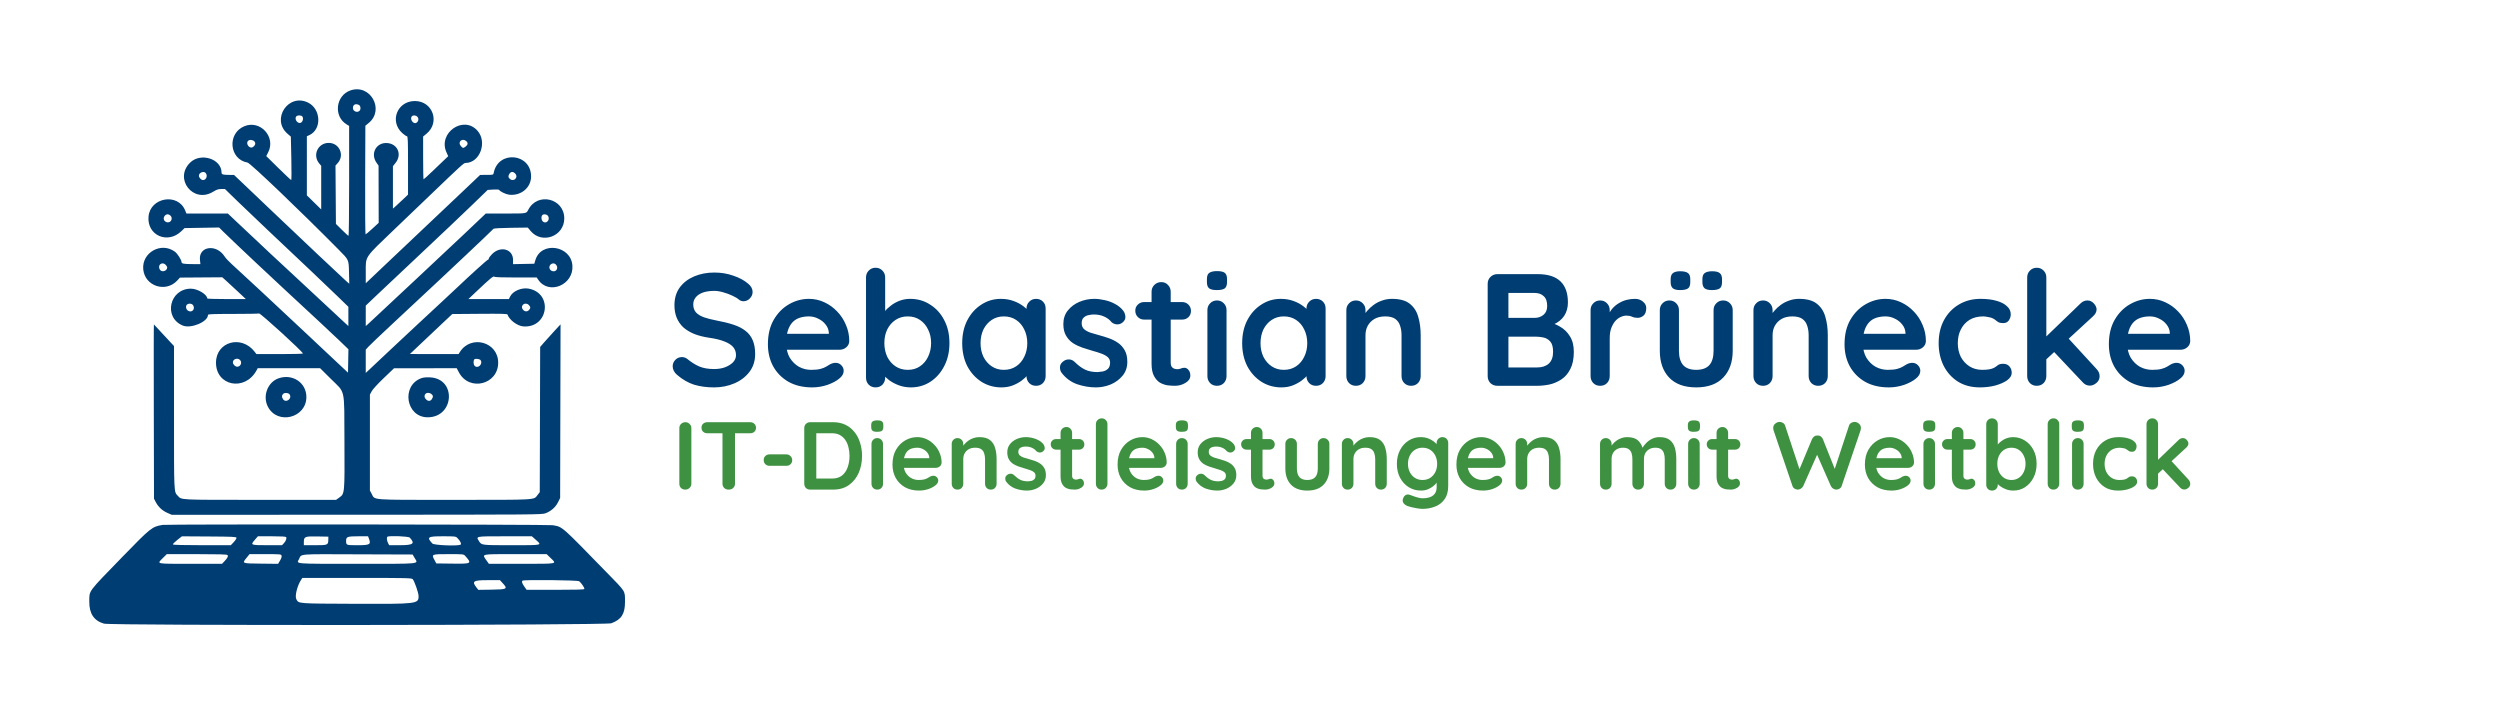 <?xml version="1.0" encoding="UTF-8" standalone="no"?>
<svg
   id="svg"
   version="1.1"
   width="1400"
   height="400"
   viewBox="0 0 1400 400"
   sodipodi:docname="logo_path.svg"
   inkscape:version="1.3.2 (091e20e, 2023-11-25)"
   inkscape:export-filename="logo_w.png"
   inkscape:export-xdpi="600"
   inkscape:export-ydpi="600"
   xmlns:inkscape="http://www.inkscape.org/namespaces/inkscape"
   xmlns:sodipodi="http://sodipodi.sourceforge.net/DTD/sodipodi-0.dtd"
   xmlns="http://www.w3.org/2000/svg"
   xmlns:svg="http://www.w3.org/2000/svg">
  <defs
     id="defs1" />
  <sodipodi:namedview
     id="namedview1"
     pagecolor="#ffffff"
     bordercolor="#111111"
     borderopacity="1"
     inkscape:showpageshadow="0"
     inkscape:pageopacity="0"
     inkscape:pagecheckerboard="1"
     inkscape:deskcolor="#d1d1d1"
     inkscape:zoom="0.55874662"
     inkscape:cx="357.04914"
     inkscape:cy="328.41362"
     inkscape:window-width="1904"
     inkscape:window-height="1104"
     inkscape:window-x="0"
     inkscape:window-y="25"
     inkscape:window-maximized="0"
     inkscape:current-layer="g3"
     inkscape:export-bgcolor="#ffffffff" />
  <g
     id="svgg">
    <path
       id="path0"
       d="m 196.201,50.65 c -8.227,2.889 -9.524,14.483 -2.122,18.989 l 1.435,0.873 v 30.782 c 0,16.93 -0.147,30.783 -0.328,30.783 -0.18,0 -1.844,-1.503 -3.698,-3.341 l -3.372,-3.341 -0.12,-16.349 -0.119,-16.349 1.237,-1.366 c 4.001,-4.415 0.943,-11.301 -5.02,-11.307 -6.112,-0.005 -9.26,6.922 -5.267,11.596 l 1.047,1.224 v 12.217 12.216 l -4.016,-3.939 -4.016,-3.94 V 92.855 76.314 l 1.484,-0.694 c 6.966,-3.257 6.434,-14.655 -0.85,-18.19 -11.067,-5.372 -20.775,9.392 -11.478,17.454 l 1.874,1.626 0.272,12.167 c 0.149,6.693 0.124,12.168 -0.055,12.168 -0.18,0 -3.4,-3.023 -7.156,-6.717 l -6.829,-6.718 1.089,-2.131 c 4.386,-8.586 -4.441,-18.268 -13.324,-14.612 -9.788,4.028 -8.528,18.587 1.763,20.378 1.555,0.271 29.257,26.749 51.136,48.878 5.664,5.729 5.51,5.383 5.682,12.743 l 0.146,6.232 -1.837,-1.604 c -2.168,-1.893 -25.193,-23.62 -41.991,-39.623 -6.514,-6.206 -13.841,-13.181 -16.282,-15.501 l -4.439,-4.217 -2.818,-0.012 c -3.335,-0.013 -4.157,-0.261 -4.157,-1.254 0,-7.735 -11.68,-11.459 -17.613,-5.615 -9.221,9.083 1.773,23.059 12.845,16.331 2.048,-1.244 2.988,-1.561 4.621,-1.559 l 2.05,0.002 6.975,6.787 c 3.836,3.732 11.344,10.898 16.683,15.926 19.308,18.18 33.532,31.671 39.437,37.405 l 6.024,5.848 v 5.39 5.389 l -2.642,-2.431 c -1.453,-1.338 -6.067,-5.634 -10.252,-9.549 -4.185,-3.915 -10.844,-10.108 -14.796,-13.763 -3.952,-3.656 -10.896,-10.106 -15.43,-14.335 -7.779,-7.257 -11.464,-10.72 -20.53,-19.302 l -3.833,-3.628 -11.597,-9.9e-4 -11.598,-0.002 -0.774,-1.855 c -4.103,-9.825 -19.477,-7.185 -20.462,3.514 -0.966,10.503 10.634,15.691 18.388,8.225 l 1.802,-1.737 9.672,-0.164 9.671,-0.164 2.266,2.28 c 1.246,1.254 5.024,4.874 8.395,8.045 3.371,3.169 8.128,7.655 10.568,9.968 4.669,4.421 23.975,22.385 35.088,32.652 3.604,3.328 8.698,8.119 11.32,10.646 l 4.768,4.594 -0.118,6.552 -0.117,6.552 -7.658,-7.177 c -4.212,-3.948 -11.445,-10.737 -16.071,-15.089 -14.628,-13.757 -38.301,-35.793 -41.335,-38.477 -1.605,-1.421 -3.44,-3.392 -4.077,-4.382 -4.578,-7.111 -14.551,-5.701 -13.766,1.943 l 0.247,2.395 -4.327,-0.006 c -4.924,-0.007 -6.229,-0.243 -6.229,-1.131 0,-1.179 -2.252,-4.698 -3.704,-5.79 -7.593,-5.705 -18.612,0.398 -17.744,9.826 0.871,9.464 12.617,13.302 19.094,6.241 l 1.457,-1.588 11.853,-0.088 11.853,-0.087 2.229,1.995 c 1.227,1.097 4.197,3.841 6.599,6.098 l 4.369,4.104 h -10.816 c -5.949,0 -10.816,-0.154 -10.816,-0.341 0,-2.229 -5.373,-5.468 -9.089,-5.477 -12.052,-0.033 -15.637,16.107 -4.589,20.654 4.591,1.89 14.1,-2.117 14.1,-5.941 0,-0.465 2.46,-0.567 13.845,-0.571 7.615,-0.003 14.261,-0.115 14.769,-0.251 0.811,-0.213 23.927,20.862 24.581,22.41 0.078,0.183 -5.749,0.334 -12.949,0.334 h -13.091 l -1.052,-1.353 c -7.448,-9.574 -21.577,-5.559 -21.609,6.142 -0.035,13.07 16.139,16.233 22.647,4.43 l 0.721,-1.306 h 17.477 17.476 l 5.99,5.951 c 8.316,8.262 7.478,4.411 7.621,35.013 0.14,29.518 0.161,29.286 -2.946,31.503 l -1.74,1.242 h -42.655 c -46.433,0 -43.674,0.141 -46.074,-2.358 -2.077,-2.162 -2.035,-1.26 -2.035,-43.645 v -40.117 l -5.552,-5.975 c -3.053,-3.286 -5.623,-6.055 -5.712,-6.153 -0.089,-0.098 -0.111,21.827 -0.05,48.723 l 0.11,48.902 0.987,1.874 c 1.436,2.725 3.637,4.778 6.461,6.027 l 2.482,1.097 103.599,-0.033 c 100.705,-0.032 103.657,-0.054 105.712,-0.824 3.082,-1.153 5.619,-3.387 7.004,-6.167 l 1.192,-2.39 0.113,-48.622 0.113,-48.622 -3.495,3.778 c -1.922,2.079 -4.49,4.927 -5.708,6.331 l -2.213,2.551 -0.111,40.659 -0.113,40.659 -1.218,1.574 c -2.24,2.893 0.469,2.734 -46.594,2.734 -48.302,0 -44.317,0.298 -46.367,-3.478 l -0.938,-1.728 v -26.86 -26.861 l 0.995,-1.874 c 0.588,-1.104 3.365,-4.137 6.764,-7.387 l 5.769,-5.514 17.544,-0.003 17.544,-0.003 1.225,2.309 c 5.776,10.891 22.007,6.88 21.995,-5.435 -0.012,-11.634 -15.226,-15.841 -21.463,-5.934 l -0.721,1.145 -13.623,-0.02 -13.624,-0.02 5.366,-5.081 c 2.951,-2.794 8.287,-7.831 11.856,-11.194 l 6.49,-6.113 15.38,-0.124 c 12.222,-0.098 15.416,-0.014 15.56,0.41 1.027,3.036 5.526,6.407 8.869,6.645 14.045,1.001 16.805,-18.577 2.984,-21.164 -3.937,-0.737 -8.911,1.384 -10.384,4.428 l -0.686,1.416 h -11.336 -11.337 l 4.545,-4.304 c 7.681,-7.271 9.449,-8.732 9.962,-8.227 0.31,0.306 4.267,0.454 12.107,0.455 l 11.647,9.8e-4 0.845,1.256 c 5.894,8.755 19.925,2.929 19.135,-7.945 -0.821,-11.309 -17.569,-13.753 -20.741,-3.028 l -0.595,2.011 -5.964,0.115 -5.965,0.116 0.028,-2.252 c 0.075,-6.193 -7.033,-8.208 -11.791,-3.342 -0.988,1.011 -1.796,2.115 -1.796,2.455 0,0.339 -0.188,0.617 -0.419,0.617 -0.421,0 -9.452,8.153 -17.759,16.034 -2.44,2.316 -5.864,5.512 -7.606,7.102 -3.469,3.166 -8.56,7.901 -14.79,13.751 -2.214,2.079 -5.727,5.358 -7.807,7.287 -2.08,1.93 -6.171,5.763 -9.09,8.52 -2.919,2.757 -6.686,6.302 -8.372,7.876 l -3.065,2.865 v -6.522 -6.521 l 1.585,-1.73 c 0.872,-0.951 6.531,-6.339 12.577,-11.973 20.883,-19.462 36.375,-33.96 41.43,-38.77 2.79,-2.656 7.45,-7.068 10.357,-9.806 2.906,-2.738 5.42,-5.165 5.585,-5.394 0.18,-0.249 4.094,-0.47 9.754,-0.549 l 9.454,-0.131 1.549,1.862 c 6.394,7.685 18.914,3.031 18.882,-7.019 -0.036,-11.239 -14.983,-14.835 -20.134,-4.843 -1.136,2.206 -0.686,2.13 -12.726,2.136 l -11.098,0.006 -11.951,11.348 c -6.572,6.241 -18.985,17.888 -27.583,25.882 -8.598,7.993 -17.826,16.614 -20.508,19.156 -2.681,2.542 -5.392,5.076 -6.024,5.631 l -1.149,1.01 v -5.731 -5.731 l 6.236,-5.934 c 3.43,-3.263 14.796,-13.973 25.259,-23.799 10.463,-9.826 23.018,-21.733 27.901,-26.459 l 8.877,-8.591 3.075,-0.207 c 1.692,-0.114 3.182,-0.037 3.312,0.171 0.602,0.959 3.802,2.496 5.644,2.711 6.604,0.771 12.275,-3.943 12.28,-10.209 0.012,-13.037 -18.372,-14.835 -20.926,-2.048 -0.229,1.144 -0.236,1.146 -3.92,1.16 l -3.691,0.014 -9.52,9.043 c -5.237,4.973 -16.556,15.686 -25.154,23.805 -8.597,8.12 -18.002,17.021 -20.899,19.781 -2.896,2.76 -5.988,5.699 -6.869,6.531 l -1.604,1.513 v -6.562 c 0,-8.755 -0.886,-7.447 15.977,-23.576 7.605,-7.274 16.68,-15.961 20.168,-19.307 17.547,-16.829 18.747,-17.921 19.729,-17.924 8.047,-0.033 12.342,-11.71 6.654,-18.091 -7.835,-8.791 -22.234,1.292 -17.338,12.143 l 0.978,2.167 -1.878,1.789 c -1.032,0.983 -4.079,3.896 -6.77,6.473 -2.691,2.577 -5.005,4.684 -5.142,4.684 -0.137,0 -0.249,-5.394 -0.249,-11.988 V 76.45 l 1.906,-1.569 c 7.733,-6.367 3.445,-18.34 -6.556,-18.309 -9.857,0.031 -14.311,11.363 -7.049,17.932 1.076,0.973 2.247,1.77 2.601,1.77 0.565,0 0.643,1.988 0.643,16.356 v 16.356 l -3.065,2.916 c -1.685,1.604 -3.588,3.366 -4.227,3.915 l -1.162,0.998 V 104.941 93.068 l 1.498,-1.894 c 3.677,-4.649 1.187,-10.586 -4.641,-11.063 -6.171,-0.504 -9.661,5.875 -6.034,11.03 l 1.132,1.609 0.036,16.02 0.036,16.02 -3.501,3.227 c -1.925,1.775 -3.655,3.228 -3.842,3.228 -0.187,0 -0.29,-13.691 -0.227,-30.422 l 0.114,-30.421 1.855,-1.518 c 9.127,-7.468 0.874,-22.14 -10.256,-18.232 m 4.835,8.148 c 0.927,0.489 1.115,2.442 0.311,3.234 -1.33,1.31 -3.72,0.293 -3.72,-1.583 0,-1.882 1.549,-2.632 3.409,-1.651 m -31.755,6.416 c 0.734,0.87 0.374,2.754 -0.651,3.421 -1.772,1.151 -4.141,-2.028 -2.624,-3.521 0.698,-0.688 2.663,-0.628 3.276,0.1 m 64.475,0.216 c 0.927,1.01 0.593,2.709 -0.663,3.372 -1.734,0.914 -3.826,-2.291 -2.407,-3.689 0.763,-0.752 2.227,-0.601 3.07,0.317 m -91.325,13.729 c 0.917,0.998 0.567,2.297 -0.866,3.223 -1.839,1.187 -4.187,-1.978 -2.616,-3.525 0.773,-0.761 2.655,-0.597 3.482,0.303 m 118.679,-0.113 c 1.085,0.967 0.963,2.018 -0.355,3.039 -1.33,1.031 -1.71,0.962 -2.83,-0.516 -1.708,-2.254 1.043,-4.434 3.185,-2.523 M 115.193,96.889 c 1.239,1.471 0.292,3.955 -1.509,3.955 -1.006,0 -2.298,-1.379 -2.298,-2.454 0,-1.714 2.722,-2.788 3.806,-1.501 m 173.308,0.286 c 2.029,2.145 -0.807,4.949 -3.015,2.98 -0.947,-0.843 -0.982,-1.747 -0.115,-2.966 0.835,-1.175 2.027,-1.18 3.13,-0.014 M 95.395,120.689 c 1.59,1.417 0.477,4.056 -1.608,3.819 -1.789,-0.204 -2.67,-1.969 -1.706,-3.419 0.83,-1.247 2.181,-1.41 3.314,-0.4 m 210.664,-0.424 c 1.161,0.439 1.608,2.191 0.85,3.331 -1.224,1.839 -3.618,0.89 -3.686,-1.463 -0.052,-1.809 1.058,-2.54 2.837,-1.869 m -213.272,28.053 c 0.464,0.458 0.845,1.114 0.845,1.457 0,1.92 -2.894,2.909 -3.992,1.366 -1.775,-2.498 0.974,-4.964 3.147,-2.823 m 218.821,0.225 c 1.297,1.95 -0.487,4.126 -2.603,3.176 -1.376,-0.617 -1.79,-2.356 -0.815,-3.418 1.05,-1.142 2.568,-1.034 3.418,0.242 m -203.344,22.61 c 1.104,2.193 -0.955,4.138 -2.989,2.825 -1.289,-0.833 -1.483,-2.891 -0.334,-3.566 1.176,-0.69 2.783,-0.332 3.324,0.741 m 187.863,-0.348 c 1.076,1.06 1.07,1.861 -0.022,2.936 -0.958,0.943 -2.34,0.794 -3.254,-0.351 -1.795,-2.25 1.209,-4.621 3.276,-2.585 m -161.838,30.672 c 1.506,1.344 0.545,3.892 -1.469,3.892 -1.117,0 -2.409,-1.317 -2.409,-2.455 0,-1.782 2.465,-2.696 3.878,-1.437 m 134.862,0.255 c 1.443,2.238 -1.74,5.055 -3.436,3.042 -0.706,-0.837 -0.695,-3.156 0.016,-3.619 0.743,-0.486 2.977,-0.109 3.42,0.578 m -113.178,10.13 c -6.098,2.133 -9.031,9.929 -5.971,15.868 5.389,10.456 21.659,6.312 21.577,-5.496 -0.055,-7.96 -7.795,-13.105 -15.607,-10.373 m 79.968,-0.076 c -11.451,4.195 -8.583,21.9 3.548,21.9 14.992,0 16.263,-21.695 1.309,-22.358 -2.096,-0.093 -3.791,0.066 -4.857,0.457 m -73.744,9.101 c 1.518,2.356 -2.027,4.992 -3.648,2.712 -0.848,-1.193 -0.834,-2.173 0.045,-3.039 0.785,-0.772 3.024,-0.568 3.603,0.327 m 79.303,-0.294 c 1.104,0.761 1.194,1.723 0.281,3.006 -0.817,1.149 -2.038,1.185 -3.147,0.093 -2.272,-2.238 0.215,-4.928 2.866,-3.099 M 91.095,293.941 c -5.95,0.982 -6.652,1.538 -22.472,17.827 -19.765,20.352 -18.54,18.706 -18.621,25.012 -0.088,6.782 2.565,10.804 8.215,12.457 3.899,1.141 281.003,0.945 284.111,-0.201 5.681,-2.094 7.709,-5.286 7.671,-12.073 -0.036,-6.308 0.639,-5.225 -10.103,-16.241 -26.256,-26.927 -24.712,-25.576 -30.426,-26.613 -2.411,-0.437 -215.745,-0.601 -218.376,-0.167 m 41.332,7.228 c 0.069,0.354 -0.613,1.432 -1.515,2.394 l -1.64,1.75 h -16.105 c -9.738,0 -16.203,-0.157 -16.354,-0.397 -0.136,-0.219 0.946,-1.338 2.406,-2.488 l 2.655,-2.091 15.213,0.093 c 13.342,0.082 15.229,0.173 15.339,0.738 m 27.801,-0.413 c 0.44,0.701 -0.119,2.239 -1.252,3.444 l -1.048,1.113 h -8.218 c -9.451,0 -9.573,-0.053 -6.968,-3.056 l 1.685,-1.941 h 7.763 c 4.998,0 7.861,0.157 8.039,0.44 m 23.624,1.515 c -0.058,2.948 -0.288,3.043 -7.414,3.043 h -6.29 v -1.574 c 0,-3.244 0.492,-3.462 7.536,-3.33 l 6.203,0.115 -0.035,1.746 m 22.663,-0.887 c 1.379,3.573 0.785,3.93 -6.553,3.93 -6.128,0 -6.141,-0.005 -6.141,-2.503 0,-2.216 0.758,-2.495 6.805,-2.495 h 5.476 l 0.412,1.068 m 22.958,-0.312 c 3.099,3.374 1.987,4.227 -5.52,4.236 l -6.013,0.006 -0.645,-1.229 c -0.671,-1.277 -0.851,-3.011 -0.364,-3.49 0.727,-0.716 11.833,-0.293 12.542,0.478 m 26.679,0.224 c 1.663,1.639 2.473,3.466 1.67,3.769 -2.121,0.802 -14.819,0.245 -15.681,-0.688 -3.348,-3.621 -2.721,-4.061 5.799,-4.061 7.016,0 7.247,0.028 8.213,0.98 m 43.682,0.79 c 3.83,3.392 4.515,3.228 -13.485,3.228 -16.82,0 -16.677,0.018 -18.128,-2.296 -1.739,-2.772 -2.123,-2.701 14.584,-2.701 h 15.03 l 1.999,1.77 m -172.487,8.706 c 0.613,0.603 0.084,1.7 -1.721,3.58 l -1.301,1.353 h -17.672 c -19.878,0 -18.895,0.205 -15.467,-3.214 l 2.204,-2.199 h 16.734 c 12.074,0 16.87,0.134 17.221,0.481 m 30.334,0.365 c 0.176,0.546 -0.122,1.511 -0.839,2.715 l -1.113,1.869 -9.559,-0.112 c -10.832,-0.127 -10.659,-0.06 -8.157,-3.178 l 1.716,-2.14 h 8.84 c 8.513,0 8.849,0.032 9.111,0.845 m 74.499,1.273 c 2.058,3.575 4.785,3.295 -32.17,3.295 -36.205,0 -33.998,0.179 -32.556,-2.629 1.569,-3.053 -1.502,-2.802 32.804,-2.683 l 30.821,0.108 1.101,1.909 m 28.284,-1.181 c 3.924,4.371 3.703,4.511 -6.929,4.38 l -9.195,-0.112 -1.024,-1.908 c -1.759,-3.279 -1.714,-3.297 7.912,-3.297 8.174,0 8.416,0.025 9.236,0.937 m 47.838,1.182 c 3.625,3.497 4.62,3.294 -16.172,3.294 h -18.369 l -1.289,-1.844 c -2.657,-3.805 -3.727,-3.569 16.172,-3.569 h 17.461 l 2.197,2.119 m -77.155,11.944 c 0.968,1.053 3.259,7.668 3.259,9.409 0,4.419 -0.571,4.487 -36.356,4.34 -31.696,-0.131 -30.735,-0.054 -32.098,-2.562 -0.945,-1.74 0.523,-7.642 2.722,-10.949 l 0.649,-0.977 h 30.574 c 28.714,0 30.614,0.045 31.25,0.738 m 50.371,2.207 c 2.963,3.231 2.519,3.491 -6.174,3.624 l -7.465,0.114 -0.893,-1.118 c -2.948,-3.692 -2.076,-4.314 6.039,-4.314 h 6.939 l 1.554,1.695 m 42.759,-1.101 c 1.247,0.86 3.261,3.862 2.936,4.379 -0.186,0.297 -5.479,0.44 -16.295,0.44 h -16.019 l -1.289,-1.844 c -1.272,-1.822 -1.556,-2.75 -1.006,-3.291 0.621,-0.612 30.764,-0.311 31.674,0.316"
       stroke="none"
       fill="#084249"
       fill-rule="evenodd"
       inkscape:label="path0"
       style="fill:#003d73;fill-opacity:1;stroke-width:1.074"
       inkscape:export-filename="logo_symbol.svg"
       inkscape:export-xdpi="600"
       inkscape:export-ydpi="600" />
    <g
       id="g3"
       transform="matrix(1.34,0,0,1.34,-107.392,-13.665)">
      <path
         style="font-weight:bold;font-size:66.667px;line-height:1.25;font-family:Quicksand;-inkscape-font-specification:'Quicksand Bold';fill:#003d73;stroke-width:3.528"
         d="m 378.595,172.094 q -4.667,0 -8.4,-1.133 -3.733,-1.2 -7.133,-4.133 -0.867,-0.733 -1.333,-1.667 -0.467,-0.933 -0.467,-1.867 0,-1.533 1.067,-2.667 1.133,-1.2 2.8,-1.2 1.267,0 2.267,0.8 2.533,2.067 5,3.133 2.533,1.067 6.2,1.067 2.467,0 4.533,-0.733 2.067,-0.8 3.333,-2.067 1.267,-1.333 1.267,-3 0,-2 -1.2,-3.4 -1.2,-1.4 -3.667,-2.333 -2.467,-1 -6.267,-1.533 -3.6,-0.533 -6.333,-1.6 -2.733,-1.133 -4.6,-2.8 -1.8,-1.733 -2.733,-4 -0.933,-2.333 -0.933,-5.2 0,-4.333 2.2,-7.4 2.267,-3.067 6.067,-4.667 3.8,-1.6 8.4,-1.6 4.333,0 8,1.333 3.733,1.267 6.067,3.267 1.933,1.533 1.933,3.533 0,1.467 -1.133,2.667 -1.133,1.2 -2.667,1.2 -1,0 -1.8,-0.6 -1.067,-0.933 -2.867,-1.733 -1.8,-0.867 -3.8,-1.4 -2,-0.6 -3.733,-0.6 -2.867,0 -4.867,0.733 -1.933,0.733 -2.933,2 -1,1.267 -1,2.933 0,2 1.133,3.333 1.2,1.267 3.4,2.067 2.2,0.733 5.267,1.333 4,0.733 7,1.733 3.067,1 5.067,2.6 2,1.533 3,3.933 1,2.333 1,5.733 0,4.333 -2.4,7.467 -2.4,3.133 -6.333,4.8 -3.867,1.667 -8.4,1.667 z m 40.933,0 q -5.667,0 -9.867,-2.333 -4.133,-2.4 -6.4,-6.467 -2.2,-4.067 -2.2,-9.2 0,-6 2.4,-10.2 2.467,-4.267 6.4,-6.533 3.933,-2.267 8.333,-2.267 3.4,0 6.4,1.4 3.067,1.4 5.4,3.867 2.333,2.4 3.667,5.6 1.4,3.2 1.4,6.8 -0.067,1.6 -1.267,2.6 -1.2,1 -2.8,1 h -25.467 l -2,-6.667 h 24.467 l -1.467,1.333 v -1.8 q -0.133,-1.933 -1.4,-3.467 -1.2,-1.533 -3.067,-2.4 -1.8,-0.933 -3.867,-0.933 -2,0 -3.733,0.533 -1.733,0.533 -3,1.8 -1.267,1.267 -2,3.4 -0.733,2.133 -0.733,5.4 0,3.6 1.467,6.133 1.533,2.467 3.867,3.8 2.4,1.267 5.067,1.267 2.467,0 3.933,-0.4 1.467,-0.4 2.333,-0.933 0.933,-0.6 1.667,-1 1.2,-0.6 2.267,-0.6 1.467,0 2.4,1 1,1 1,2.333 0,1.8 -1.867,3.267 -1.733,1.467 -4.867,2.6 -3.133,1.067 -6.467,1.067 z m 41,-37 q 4.667,0 8.333,2.4 3.733,2.333 5.867,6.467 2.2,4.133 2.2,9.6 0,5.467 -2.2,9.667 -2.133,4.133 -5.8,6.533 -3.6,2.333 -8.133,2.333 -2.667,0 -5,-0.867 -2.333,-0.867 -4.133,-2.2 -1.733,-1.333 -2.733,-2.667 -0.933,-1.4 -0.933,-2.333 l 2.067,-0.867 v 4.867 q 0,1.733 -1.133,2.933 -1.133,1.133 -2.867,1.133 -1.733,0 -2.867,-1.133 -1.133,-1.133 -1.133,-2.933 v -41.867 q 0,-1.733 1.133,-2.867 1.133,-1.2 2.867,-1.2 1.733,0 2.867,1.2 1.133,1.133 1.133,2.867 v 16.933 l -1.133,-0.6 q 0,-0.867 0.933,-2.067 0.933,-1.267 2.533,-2.467 1.6,-1.267 3.667,-2.067 2.133,-0.8 4.467,-0.8 z m -1,7.333 q -2.933,0 -5.133,1.467 -2.2,1.467 -3.467,4 -1.2,2.467 -1.2,5.667 0,3.133 1.2,5.733 1.267,2.533 3.467,4 2.2,1.467 5.133,1.467 2.933,0 5.067,-1.467 2.2,-1.467 3.4,-4 1.267,-2.6 1.267,-5.733 0,-3.2 -1.267,-5.667 -1.2,-2.533 -3.4,-4 -2.133,-1.467 -5.067,-1.467 z m 53.6,-7.333 q 1.733,0 2.867,1.133 1.133,1.133 1.133,2.933 v 28.2 q 0,1.733 -1.133,2.933 -1.133,1.133 -2.867,1.133 -1.733,0 -2.867,-1.133 -1.133,-1.2 -1.133,-2.933 v -3.267 l 1.467,0.6 q 0,0.867 -0.933,2.133 -0.933,1.2 -2.533,2.4 -1.6,1.2 -3.8,2.067 -2.133,0.8 -4.667,0.8 -4.6,0 -8.333,-2.333 -3.733,-2.4 -5.933,-6.533 -2.133,-4.2 -2.133,-9.6 0,-5.467 2.133,-9.6 2.2,-4.2 5.867,-6.533 3.667,-2.4 8.133,-2.4 2.867,0 5.267,0.867 2.4,0.867 4.133,2.2 1.8,1.333 2.733,2.733 1,1.333 1,2.267 l -2.4,0.867 v -4.867 q 0,-1.733 1.133,-2.867 1.133,-1.2 2.867,-1.2 z m -13.467,29.667 q 2.933,0 5.133,-1.467 2.2,-1.467 3.4,-4 1.267,-2.533 1.267,-5.667 0,-3.2 -1.267,-5.733 -1.2,-2.533 -3.4,-4 -2.2,-1.467 -5.133,-1.467 -2.867,0 -5.067,1.467 -2.2,1.467 -3.467,4 -1.2,2.533 -1.2,5.733 0,3.133 1.2,5.667 1.267,2.533 3.467,4 2.2,1.467 5.067,1.467 z m 24.067,1.133 q -0.667,-0.933 -0.6,-2.4 0.067,-1.467 1.733,-2.533 1.067,-0.667 2.267,-0.533 1.2,0.067 2.333,1.2 1.933,1.933 4.067,3 2.133,1.067 5.333,1.067 1,-0.067 2.2,-0.267 1.2,-0.267 2.067,-1.067 0.933,-0.867 0.933,-2.6 0,-1.467 -1,-2.333 -1,-0.867 -2.667,-1.467 -1.6,-0.6 -3.6,-1.133 -2.067,-0.6 -4.267,-1.333 -2.133,-0.733 -3.933,-1.867 -1.8,-1.2 -2.933,-3.133 -1.133,-1.933 -1.133,-4.867 0,-3.333 1.867,-5.667 1.867,-2.333 4.8,-3.6 3,-1.267 6.267,-1.267 2.067,0 4.333,0.533 2.267,0.467 4.333,1.6 2.067,1.067 3.467,2.867 0.733,1 0.867,2.4 0.133,1.4 -1.267,2.533 -1,0.8 -2.333,0.733 -1.333,-0.133 -2.2,-0.933 -1.133,-1.467 -3.067,-2.333 -1.867,-0.867 -4.333,-0.867 -1,0 -2.2,0.267 -1.133,0.2 -2,1 -0.867,0.733 -0.867,2.4 0,1.533 1,2.467 1,0.867 2.667,1.467 1.733,0.533 3.667,1.067 2,0.533 4.067,1.267 2.067,0.733 3.8,1.933 1.733,1.2 2.8,3.133 1.067,1.867 1.067,4.8 0,3.4 -2,5.8 -2,2.4 -5,3.667 -3,1.2 -6.133,1.2 -3.933,0 -7.867,-1.333 -3.933,-1.4 -6.533,-4.867 z m 34.6,-29.467 h 15.8 q 1.6,0 2.667,1.067 1.067,1.067 1.067,2.667 0,1.533 -1.067,2.6 -1.067,1 -2.667,1 h -15.8 q -1.6,0 -2.667,-1.067 -1.067,-1.067 -1.067,-2.667 0,-1.533 1.067,-2.533 1.067,-1.067 2.667,-1.067 z m 7.133,-8.333 q 1.733,0 2.8,1.2 1.133,1.133 1.133,2.867 v 29.667 q 0,0.933 0.333,1.533 0.4,0.6 1,0.867 0.667,0.267 1.4,0.267 0.8,0 1.467,-0.267 0.667,-0.333 1.533,-0.333 0.933,0 1.667,0.867 0.8,0.867 0.8,2.4 0,1.867 -2.067,3.067 -2,1.2 -4.333,1.2 -1.4,0 -3.133,-0.2 -1.667,-0.267 -3.2,-1.133 -1.467,-0.933 -2.467,-2.8 -1,-1.867 -1,-5.133 v -30 q 0,-1.733 1.133,-2.867 1.2,-1.2 2.933,-1.2 z m 27.267,39.267 q 0,1.733 -1.133,2.933 -1.133,1.133 -2.867,1.133 -1.733,0 -2.867,-1.133 -1.133,-1.2 -1.133,-2.933 v -27.533 q 0,-1.733 1.133,-2.867 1.133,-1.2 2.867,-1.2 1.733,0 2.867,1.2 1.133,1.133 1.133,2.867 z m -4.067,-35.933 q -2.267,0 -3.2,-0.733 -0.933,-0.733 -0.933,-2.6 v -1.267 q 0,-1.933 1,-2.6 1.067,-0.733 3.2,-0.733 2.333,0 3.267,0.733 0.933,0.733 0.933,2.6 v 1.267 q 0,1.933 -1,2.667 -1,0.667 -3.267,0.667 z m 41.467,3.667 q 1.733,0 2.867,1.133 1.133,1.133 1.133,2.933 v 28.2 q 0,1.733 -1.133,2.933 -1.133,1.133 -2.867,1.133 -1.733,0 -2.867,-1.133 -1.133,-1.2 -1.133,-2.933 v -3.267 l 1.467,0.6 q 0,0.867 -0.933,2.133 -0.933,1.2 -2.533,2.4 -1.6,1.2 -3.8,2.067 -2.133,0.8 -4.667,0.8 -4.6,0 -8.333,-2.333 -3.733,-2.4 -5.933,-6.533 -2.133,-4.2 -2.133,-9.6 0,-5.467 2.133,-9.6 2.2,-4.2 5.867,-6.533 3.667,-2.4 8.133,-2.4 2.867,0 5.267,0.867 2.4,0.867 4.133,2.2 1.8,1.333 2.733,2.733 1,1.333 1,2.267 l -2.4,0.867 v -4.867 q 0,-1.733 1.133,-2.867 1.133,-1.2 2.867,-1.2 z m -13.467,29.667 q 2.933,0 5.133,-1.467 2.2,-1.467 3.4,-4 1.267,-2.533 1.267,-5.667 0,-3.2 -1.267,-5.733 -1.2,-2.533 -3.4,-4 -2.2,-1.467 -5.133,-1.467 -2.867,0 -5.067,1.467 -2.2,1.467 -3.467,4 -1.2,2.533 -1.2,5.733 0,3.133 1.2,5.667 1.267,2.533 3.467,4 2.2,1.467 5.067,1.467 z m 45.2,-29.667 q 4.933,0 7.467,2.067 2.6,2.067 3.533,5.533 1,3.4 1,7.6 v 17.067 q 0,1.733 -1.133,2.933 -1.133,1.133 -2.867,1.133 -1.733,0 -2.867,-1.133 -1.133,-1.2 -1.133,-2.933 v -17.067 q 0,-2.2 -0.6,-3.933 -0.533,-1.8 -2,-2.867 -1.467,-1.067 -4.2,-1.067 -2.667,0 -4.533,1.067 -1.8,1.067 -2.8,2.867 -0.933,1.733 -0.933,3.933 v 17.067 q 0,1.733 -1.133,2.933 -1.133,1.133 -2.867,1.133 -1.733,0 -2.867,-1.133 -1.133,-1.2 -1.133,-2.933 v -27.533 q 0,-1.733 1.133,-2.867 1.133,-1.2 2.867,-1.2 1.733,0 2.867,1.2 1.133,1.133 1.133,2.867 v 2.867 l -1,-0.2 q 0.6,-1.133 1.733,-2.4 1.133,-1.333 2.667,-2.467 1.533,-1.133 3.467,-1.8 1.933,-0.733 4.2,-0.733 z m 60.867,-10.333 q 6.4,0 9.533,3 3.133,3 3.133,8.867 0,3.133 -1.533,5.533 -1.533,2.333 -4.533,3.667 -3,1.267 -7.4,1.267 l 0.267,-3 q 2.067,0 4.733,0.6 2.667,0.533 5.133,2 2.533,1.4 4.133,4 1.667,2.533 1.667,6.533 0,4.4 -1.467,7.2 -1.4,2.8 -3.733,4.333 -2.333,1.533 -5,2.133 -2.667,0.533 -5.133,0.533 h -16.6 q -1.733,0 -2.933,-1.133 -1.133,-1.2 -1.133,-2.933 v -38.533 q 0,-1.733 1.133,-2.867 1.2,-1.2 2.933,-1.2 z m -1.2,7.867 h -11.867 l 0.867,-1.067 v 12.067 l -0.8,-0.6 h 12 q 1.933,0 3.467,-1.267 1.533,-1.267 1.533,-3.667 0,-2.867 -1.467,-4.133 -1.4,-1.333 -3.733,-1.333 z m 0.533,18.267 h -12.133 l 0.6,-0.533 v 14.067 l -0.667,-0.667 h 12.667 q 3.067,0 4.867,-1.6 1.8,-1.667 1.8,-4.933 0,-3 -1.2,-4.333 -1.2,-1.333 -2.867,-1.667 -1.667,-0.333 -3.067,-0.333 z m 26.8,20.533 q -1.733,0 -2.867,-1.133 -1.133,-1.2 -1.133,-2.933 v -27.533 q 0,-1.733 1.133,-2.867 1.133,-1.2 2.867,-1.2 1.733,0 2.867,1.2 1.133,1.133 1.133,2.867 v 6.267 l -0.467,-4.467 q 0.733,-1.6 1.867,-2.8 1.2,-1.267 2.667,-2.067 1.467,-0.867 3.133,-1.267 1.667,-0.4 3.333,-0.4 2,0 3.333,1.133 1.4,1.133 1.4,2.667 0,2.2 -1.133,3.2 -1.133,0.933 -2.467,0.933 -1.267,0 -2.333,-0.467 -1,-0.467 -2.333,-0.467 -1.2,0 -2.467,0.6 -1.2,0.533 -2.267,1.733 -1,1.2 -1.667,3 -0.6,1.733 -0.6,4.133 v 15.8 q 0,1.733 -1.133,2.933 -1.133,1.133 -2.867,1.133 z m 51.4,-35.667 q 1.733,0 2.867,1.2 1.133,1.133 1.133,2.867 v 16.933 q 0,7.067 -3.933,11.2 -3.933,4.133 -11.333,4.133 -7.4,0 -11.333,-4.133 -3.867,-4.133 -3.867,-11.2 v -16.933 q 0,-1.733 1.133,-2.867 1.133,-1.2 2.867,-1.2 1.733,0 2.867,1.2 1.133,1.133 1.133,2.867 v 16.933 q 0,4.067 1.8,6.067 1.8,1.933 5.4,1.933 3.667,0 5.467,-1.933 1.8,-2 1.8,-6.067 v -16.933 q 0,-1.733 1.133,-2.867 1.133,-1.2 2.867,-1.2 z m -4.733,-4.333 q -2.067,0 -3,-0.733 -0.933,-0.8 -0.933,-2.6 v -1.2 q 0,-1.933 1,-2.6 1.067,-0.733 3.067,-0.733 2.2,0 3.133,0.733 1,0.733 1,2.6 v 1.2 q 0,2 -1,2.667 -1,0.667 -3.267,0.667 z m -13.267,0 q -2.067,0 -3,-0.733 -0.933,-0.8 -0.933,-2.6 v -1.2 q 0,-1.867 1,-2.6 1,-0.733 2.933,-0.733 2.333,0 3.267,0.733 1,0.667 1,2.6 v 1.2 q 0,2 -1,2.667 -1,0.667 -3.267,0.667 z m 49.733,3.667 q 4.933,0 7.467,2.067 2.6,2.067 3.533,5.533 1,3.4 1,7.6 v 17.067 q 0,1.733 -1.133,2.933 -1.133,1.133 -2.867,1.133 -1.733,0 -2.867,-1.133 -1.133,-1.2 -1.133,-2.933 v -17.067 q 0,-2.2 -0.6,-3.933 -0.533,-1.8 -2,-2.867 -1.467,-1.067 -4.2,-1.067 -2.667,0 -4.533,1.067 -1.8,1.067 -2.8,2.867 -0.933,1.733 -0.933,3.933 v 17.067 q 0,1.733 -1.133,2.933 -1.133,1.133 -2.867,1.133 -1.733,0 -2.867,-1.133 -1.133,-1.2 -1.133,-2.933 v -27.533 q 0,-1.733 1.133,-2.867 1.133,-1.2 2.867,-1.2 1.733,0 2.867,1.2 1.133,1.133 1.133,2.867 v 2.867 l -1,-0.2 q 0.6,-1.133 1.733,-2.4 1.133,-1.333 2.667,-2.467 1.533,-1.133 3.467,-1.8 1.933,-0.733 4.2,-0.733 z m 37.467,37 q -5.667,0 -9.867,-2.333 -4.133,-2.4 -6.4,-6.467 -2.2,-4.067 -2.2,-9.2 0,-6 2.4,-10.2 2.467,-4.267 6.4,-6.533 3.933,-2.267 8.333,-2.267 3.4,0 6.4,1.4 3.067,1.4 5.4,3.867 2.333,2.4 3.667,5.6 1.4,3.2 1.4,6.8 -0.067,1.6 -1.267,2.6 -1.2,1 -2.8,1 h -25.467 l -2,-6.667 h 24.467 l -1.467,1.333 v -1.8 q -0.133,-1.933 -1.4,-3.467 -1.2,-1.533 -3.067,-2.4 -1.8,-0.933 -3.867,-0.933 -2,0 -3.733,0.533 -1.733,0.533 -3,1.8 -1.267,1.267 -2,3.4 -0.733,2.133 -0.733,5.4 0,3.6 1.467,6.133 1.533,2.467 3.867,3.8 2.4,1.267 5.067,1.267 2.467,0 3.933,-0.4 1.467,-0.4 2.333,-0.933 0.933,-0.6 1.667,-1 1.2,-0.6 2.267,-0.6 1.467,0 2.4,1 1,1 1,2.333 0,1.8 -1.867,3.267 -1.733,1.467 -4.867,2.6 -3.133,1.067 -6.467,1.067 z m 38.4,-37 q 3.8,0 6.6,0.8 2.867,0.8 4.4,2.267 1.6,1.4 1.6,3.4 0,1.333 -0.8,2.533 -0.8,1.133 -2.333,1.133 -1.067,0 -1.8,-0.267 -0.667,-0.333 -1.2,-0.8 -0.533,-0.467 -1.267,-0.867 -0.667,-0.4 -2.067,-0.6 -1.333,-0.267 -2,-0.267 -3.4,0 -5.8,1.467 -2.333,1.467 -3.6,4 -1.267,2.467 -1.267,5.733 0,3.2 1.267,5.733 1.333,2.467 3.6,3.933 2.333,1.467 5.333,1.467 1.667,0 2.867,-0.2 1.2,-0.2 2,-0.6 0.933,-0.533 1.667,-1.133 0.733,-0.6 2.2,-0.6 1.733,0 2.667,1.133 0.933,1.067 0.933,2.667 0,1.667 -1.867,3.067 -1.867,1.333 -4.933,2.2 -3,0.8 -6.533,0.8 -5.267,0 -9.133,-2.4 -3.867,-2.467 -6,-6.667 -2.067,-4.2 -2.067,-9.4 0,-5.467 2.2,-9.6 2.267,-4.2 6.2,-6.533 4,-2.4 9.133,-2.4 z m 23.467,36.333 q -1.733,0 -2.867,-1.133 -1.133,-1.2 -1.133,-2.933 v -41.2 q 0,-1.733 1.133,-2.867 1.133,-1.2 2.867,-1.2 1.733,0 2.867,1.2 1.133,1.133 1.133,2.867 v 41.2 q 0,1.733 -1.133,2.933 -1.133,1.133 -2.867,1.133 z m 21.2,-35.667 q 1.533,0 2.667,1.267 1.133,1.267 1.133,2.467 0,1.6 -1.6,3 l -20.067,18.467 -0.333,-9.2 15.267,-14.733 q 1.267,-1.267 2.933,-1.267 z m 1,35.6 q -1.733,0 -2.933,-1.333 l -12.333,-13.067 6.067,-5.6 12,13.067 q 1.267,1.333 1.267,3 0,1.733 -1.4,2.867 -1.333,1.067 -2.667,1.067 z m 26.4,0.733 q -5.667,0 -9.867,-2.333 -4.133,-2.4 -6.4,-6.467 -2.2,-4.067 -2.2,-9.2 0,-6 2.4,-10.2 2.467,-4.267 6.4,-6.533 3.933,-2.267 8.333,-2.267 3.4,0 6.4,1.4 3.067,1.4 5.4,3.867 2.333,2.4 3.667,5.6 1.4,3.2 1.4,6.8 -0.067,1.6 -1.267,2.6 -1.2,1 -2.8,1 h -25.467 l -2,-6.667 h 24.467 l -1.467,1.333 v -1.8 q -0.133,-1.933 -1.4,-3.467 -1.2,-1.533 -3.067,-2.4 -1.8,-0.933 -3.867,-0.933 -2,0 -3.733,0.533 -1.733,0.533 -3,1.8 -1.267,1.267 -2,3.4 -0.733,2.133 -0.733,5.4 0,3.6 1.467,6.133 1.533,2.467 3.867,3.8 2.4,1.267 5.067,1.267 2.467,0 3.933,-0.4 1.467,-0.4 2.333,-0.933 0.933,-0.6 1.667,-1 1.2,-0.6 2.267,-0.6 1.467,0 2.4,1 1,1 1,2.333 0,1.8 -1.867,3.267 -1.733,1.467 -4.867,2.6 -3.133,1.067 -6.467,1.067 z"
         id="text2"
         aria-label="Sebastian Brünecke" />
      <path
         d="m 369.073,212.358 q 0,1.047 -0.765,1.771 -0.765,0.684 -1.771,0.684 -1.127,0 -1.811,-0.684 -0.684,-0.725 -0.684,-1.771 v -23.265 q 0,-1.047 0.725,-1.731 0.725,-0.725 1.852,-0.725 0.966,0 1.691,0.725 0.765,0.684 0.765,1.731 z m 15.577,2.455 q -1.127,0 -1.852,-0.684 -0.725,-0.725 -0.725,-1.771 v -23.346 h 5.233 v 23.346 q 0,1.047 -0.765,1.771 -0.725,0.684 -1.892,0.684 z m -8.896,-23.547 q -1.047,0 -1.771,-0.644 -0.684,-0.644 -0.684,-1.691 0,-1.047 0.684,-1.65 0.725,-0.644 1.771,-0.644 h 17.872 q 1.047,0 1.731,0.644 0.725,0.644 0.725,1.691 0,1.047 -0.725,1.691 -0.684,0.604 -1.731,0.604 z m 26.002,13.605 q -1.047,0 -1.771,-0.684 -0.684,-0.684 -0.684,-1.731 0,-1.047 0.684,-1.691 0.725,-0.684 1.771,-0.684 h 7.004 q 1.047,0 1.731,0.725 0.725,0.684 0.725,1.731 0,1.006 -0.725,1.691 -0.684,0.644 -1.731,0.644 z m 26.566,-18.234 q 2.898,0 5.152,1.087 2.254,1.087 3.784,3.059 1.57,1.932 2.335,4.508 0.805,2.536 0.805,5.434 0,3.904 -1.409,7.124 -1.409,3.18 -4.106,5.072 -2.657,1.892 -6.561,1.892 h -9.62 q -1.047,0 -1.771,-0.684 -0.684,-0.725 -0.684,-1.771 v -23.265 q 0,-1.047 0.684,-1.731 0.725,-0.725 1.771,-0.725 z m -0.403,23.547 q 2.536,0 4.146,-1.288 1.61,-1.328 2.335,-3.462 0.765,-2.174 0.765,-4.709 0,-1.892 -0.443,-3.582 -0.403,-1.731 -1.288,-3.019 -0.886,-1.328 -2.254,-2.093 -1.369,-0.765 -3.26,-0.765 h -7.044 l 0.403,-0.362 v 19.723 l -0.242,-0.443 z m 21.253,2.174 q 0,1.047 -0.684,1.771 -0.684,0.684 -1.731,0.684 -1.047,0 -1.731,-0.684 -0.684,-0.725 -0.684,-1.771 V 195.734 q 0,-1.047 0.684,-1.731 0.684,-0.725 1.731,-0.725 1.047,0 1.731,0.725 0.684,0.684 0.684,1.731 z m -2.455,-21.695 q -1.369,0 -1.932,-0.443 -0.564,-0.443 -0.564,-1.57 v -0.765 q 0,-1.167 0.604,-1.57 0.644,-0.443 1.932,-0.443 1.409,0 1.972,0.443 0.564,0.443 0.564,1.57 v 0.765 q 0,1.167 -0.604,1.61 -0.604,0.403 -1.972,0.403 z m 17.55,24.553 q -3.421,0 -5.957,-1.409 -2.496,-1.449 -3.864,-3.904 -1.328,-2.455 -1.328,-5.555 0,-3.623 1.449,-6.158 1.489,-2.576 3.864,-3.945 2.375,-1.369 5.031,-1.369 2.053,0 3.864,0.845 1.852,0.845 3.26,2.335 1.409,1.449 2.214,3.381 0.845,1.932 0.845,4.106 -0.04,0.966 -0.765,1.57 -0.725,0.604 -1.691,0.604 h -15.376 l -1.208,-4.025 h 14.772 l -0.886,0.805 v -1.087 q -0.081,-1.167 -0.845,-2.093 -0.725,-0.926 -1.852,-1.449 -1.087,-0.564 -2.335,-0.564 -1.208,0 -2.254,0.322 -1.047,0.322 -1.811,1.087 -0.765,0.765 -1.208,2.053 -0.443,1.288 -0.443,3.26 0,2.174 0.886,3.703 0.926,1.489 2.335,2.294 1.449,0.765 3.059,0.765 1.489,0 2.375,-0.242 0.886,-0.241 1.409,-0.564 0.564,-0.362 1.006,-0.604 0.725,-0.362 1.369,-0.362 0.886,0 1.449,0.604 0.604,0.604 0.604,1.409 0,1.087 -1.127,1.972 -1.047,0.886 -2.938,1.57 -1.892,0.644 -3.904,0.644 z m 25.117,-22.339 q 2.979,0 4.508,1.248 1.57,1.248 2.133,3.341 0.604,2.053 0.604,4.589 v 10.304 q 0,1.047 -0.684,1.771 -0.684,0.684 -1.731,0.684 -1.047,0 -1.731,-0.684 -0.684,-0.725 -0.684,-1.771 v -10.304 q 0,-1.328 -0.362,-2.375 -0.322,-1.087 -1.208,-1.731 -0.886,-0.644 -2.536,-0.644 -1.61,0 -2.737,0.644 -1.087,0.644 -1.691,1.731 -0.564,1.047 -0.564,2.375 v 10.304 q 0,1.047 -0.684,1.771 -0.684,0.684 -1.731,0.684 -1.047,0 -1.731,-0.684 -0.684,-0.725 -0.684,-1.771 V 195.734 q 0,-1.047 0.684,-1.731 0.684,-0.725 1.731,-0.725 1.047,0 1.731,0.725 0.684,0.684 0.684,1.731 v 1.731 l -0.604,-0.121 q 0.362,-0.684 1.047,-1.449 0.684,-0.805 1.61,-1.489 0.926,-0.684 2.093,-1.087 1.167,-0.443 2.536,-0.443 z m 11.23,18.596 q -0.403,-0.564 -0.362,-1.449 0.04,-0.886 1.047,-1.53 0.644,-0.403 1.369,-0.322 0.725,0.04 1.409,0.725 1.167,1.167 2.455,1.811 1.288,0.644 3.22,0.644 0.604,-0.04 1.328,-0.161 0.725,-0.161 1.248,-0.644 0.564,-0.523 0.564,-1.57 0,-0.886 -0.604,-1.409 -0.604,-0.523 -1.61,-0.886 -0.966,-0.362 -2.174,-0.684 -1.248,-0.362 -2.576,-0.805 -1.288,-0.443 -2.375,-1.127 -1.087,-0.725 -1.771,-1.892 -0.684,-1.167 -0.684,-2.938 0,-2.013 1.127,-3.421 1.127,-1.409 2.898,-2.174 1.811,-0.765 3.784,-0.765 1.248,0 2.616,0.322 1.369,0.282 2.616,0.966 1.248,0.644 2.093,1.731 0.443,0.604 0.523,1.449 0.081,0.845 -0.765,1.53 -0.604,0.483 -1.409,0.443 -0.805,-0.081 -1.328,-0.564 -0.684,-0.886 -1.852,-1.409 -1.127,-0.523 -2.616,-0.523 -0.604,0 -1.328,0.161 -0.684,0.121 -1.208,0.604 -0.523,0.443 -0.523,1.449 0,0.926 0.604,1.489 0.604,0.523 1.61,0.886 1.047,0.322 2.214,0.644 1.208,0.322 2.455,0.765 1.248,0.443 2.294,1.167 1.047,0.725 1.691,1.892 0.644,1.127 0.644,2.898 0,2.053 -1.208,3.502 -1.208,1.449 -3.019,2.214 -1.811,0.725 -3.703,0.725 -2.375,0 -4.75,-0.805 -2.375,-0.845 -3.945,-2.938 z m 20.89,-17.791 h 9.54 q 0.966,0 1.61,0.644 0.644,0.644 0.644,1.61 0,0.926 -0.644,1.57 -0.644,0.604 -1.61,0.604 h -9.54 q -0.966,0 -1.61,-0.644 -0.644,-0.644 -0.644,-1.61 0,-0.926 0.644,-1.53 0.644,-0.644 1.61,-0.644 z m 4.307,-5.031 q 1.047,0 1.691,0.725 0.684,0.684 0.684,1.731 v 17.912 q 0,0.564 0.201,0.926 0.242,0.362 0.604,0.523 0.403,0.161 0.845,0.161 0.483,0 0.886,-0.161 0.403,-0.201 0.926,-0.201 0.564,0 1.006,0.523 0.483,0.523 0.483,1.449 0,1.127 -1.248,1.852 -1.208,0.725 -2.616,0.725 -0.845,0 -1.892,-0.121 -1.006,-0.161 -1.932,-0.684 -0.886,-0.564 -1.489,-1.691 -0.604,-1.127 -0.604,-3.099 v -18.113 q 0,-1.047 0.684,-1.731 0.725,-0.725 1.771,-0.725 z m 17.147,23.708 q 0,1.047 -0.725,1.771 -0.684,0.684 -1.731,0.684 -1.006,0 -1.691,-0.684 -0.684,-0.725 -0.684,-1.771 V 187.483 q 0,-1.047 0.684,-1.731 0.725,-0.725 1.771,-0.725 1.047,0 1.691,0.725 0.684,0.684 0.684,1.731 z m 15.376,2.858 q -3.421,0 -5.957,-1.409 -2.496,-1.449 -3.864,-3.904 -1.328,-2.455 -1.328,-5.555 0,-3.623 1.449,-6.158 1.489,-2.576 3.864,-3.945 2.375,-1.369 5.031,-1.369 2.053,0 3.864,0.845 1.852,0.845 3.26,2.335 1.409,1.449 2.214,3.381 0.845,1.932 0.845,4.106 -0.04,0.966 -0.765,1.57 -0.725,0.604 -1.691,0.604 h -15.376 l -1.208,-4.025 h 14.772 l -0.886,0.805 v -1.087 q -0.081,-1.167 -0.845,-2.093 -0.725,-0.926 -1.852,-1.449 -1.087,-0.564 -2.335,-0.564 -1.208,0 -2.254,0.322 -1.047,0.322 -1.811,1.087 -0.765,0.765 -1.208,2.053 -0.443,1.288 -0.443,3.26 0,2.174 0.886,3.703 0.926,1.489 2.335,2.294 1.449,0.765 3.059,0.765 1.489,0 2.375,-0.242 0.886,-0.241 1.409,-0.564 0.564,-0.362 1.006,-0.604 0.725,-0.362 1.369,-0.362 0.886,0 1.449,0.604 0.604,0.604 0.604,1.409 0,1.087 -1.127,1.972 -1.047,0.886 -2.938,1.57 -1.892,0.644 -3.904,0.644 z m 18.153,-2.858 q 0,1.047 -0.684,1.771 -0.684,0.684 -1.731,0.684 -1.047,0 -1.731,-0.684 -0.684,-0.725 -0.684,-1.771 V 195.734 q 0,-1.047 0.684,-1.731 0.684,-0.725 1.731,-0.725 1.047,0 1.731,0.725 0.684,0.684 0.684,1.731 z m -2.455,-21.695 q -1.369,0 -1.932,-0.443 -0.564,-0.443 -0.564,-1.57 v -0.765 q 0,-1.167 0.604,-1.57 0.644,-0.443 1.932,-0.443 1.409,0 1.972,0.443 0.564,0.443 0.564,1.57 v 0.765 q 0,1.167 -0.604,1.61 -0.604,0.403 -1.972,0.403 z m 6.158,20.81 q -0.403,-0.564 -0.362,-1.449 0.04,-0.886 1.047,-1.53 0.644,-0.403 1.369,-0.322 0.725,0.04 1.409,0.725 1.167,1.167 2.455,1.811 1.288,0.644 3.22,0.644 0.604,-0.04 1.328,-0.161 0.725,-0.161 1.248,-0.644 0.564,-0.523 0.564,-1.57 0,-0.886 -0.604,-1.409 -0.604,-0.523 -1.61,-0.886 -0.966,-0.362 -2.174,-0.684 -1.248,-0.362 -2.576,-0.805 -1.288,-0.443 -2.375,-1.127 -1.087,-0.725 -1.771,-1.892 -0.684,-1.167 -0.684,-2.938 0,-2.013 1.127,-3.421 1.127,-1.409 2.898,-2.174 1.811,-0.765 3.784,-0.765 1.248,0 2.616,0.322 1.369,0.282 2.616,0.966 1.248,0.644 2.093,1.731 0.443,0.604 0.523,1.449 0.081,0.845 -0.765,1.53 -0.604,0.483 -1.409,0.443 -0.805,-0.081 -1.328,-0.564 -0.684,-0.886 -1.852,-1.409 -1.127,-0.523 -2.616,-0.523 -0.604,0 -1.328,0.161 -0.684,0.121 -1.208,0.604 -0.523,0.443 -0.523,1.449 0,0.926 0.604,1.489 0.604,0.523 1.61,0.886 1.047,0.322 2.214,0.644 1.208,0.322 2.455,0.765 1.248,0.443 2.294,1.167 1.047,0.725 1.691,1.892 0.644,1.127 0.644,2.898 0,2.053 -1.208,3.502 -1.208,1.449 -3.019,2.214 -1.811,0.725 -3.703,0.725 -2.375,0 -4.75,-0.805 -2.375,-0.845 -3.945,-2.938 z m 20.89,-17.791 h 9.54 q 0.966,0 1.61,0.644 0.644,0.644 0.644,1.61 0,0.926 -0.644,1.57 -0.644,0.604 -1.61,0.604 h -9.54 q -0.966,0 -1.61,-0.644 -0.644,-0.644 -0.644,-1.61 0,-0.926 0.644,-1.53 0.644,-0.644 1.61,-0.644 z m 4.307,-5.031 q 1.047,0 1.691,0.725 0.684,0.684 0.684,1.731 v 17.912 q 0,0.564 0.201,0.926 0.242,0.362 0.604,0.523 0.403,0.161 0.845,0.161 0.483,0 0.886,-0.161 0.403,-0.201 0.926,-0.201 0.564,0 1.006,0.523 0.483,0.523 0.483,1.449 0,1.127 -1.248,1.852 -1.208,0.725 -2.616,0.725 -0.845,0 -1.892,-0.121 -1.006,-0.161 -1.932,-0.684 -0.886,-0.564 -1.489,-1.691 -0.604,-1.127 -0.604,-3.099 v -18.113 q 0,-1.047 0.684,-1.731 0.725,-0.725 1.771,-0.725 z m 27.894,4.629 q 1.047,0 1.731,0.725 0.684,0.684 0.684,1.731 v 10.224 q 0,4.267 -2.375,6.762 -2.375,2.496 -6.843,2.496 -4.468,0 -6.843,-2.496 -2.335,-2.496 -2.335,-6.762 V 195.734 q 0,-1.047 0.684,-1.731 0.684,-0.725 1.731,-0.725 1.047,0 1.731,0.725 0.684,0.684 0.684,1.731 v 10.224 q 0,2.455 1.087,3.663 1.087,1.167 3.26,1.167 2.214,0 3.301,-1.167 1.087,-1.208 1.087,-3.663 V 195.734 q 0,-1.047 0.684,-1.731 0.684,-0.725 1.731,-0.725 z m 19.16,-0.403 q 2.979,0 4.508,1.248 1.57,1.248 2.133,3.341 0.604,2.053 0.604,4.589 v 10.304 q 0,1.047 -0.684,1.771 -0.684,0.684 -1.731,0.684 -1.047,0 -1.731,-0.684 -0.684,-0.725 -0.684,-1.771 v -10.304 q 0,-1.328 -0.362,-2.375 -0.322,-1.087 -1.208,-1.731 -0.886,-0.644 -2.536,-0.644 -1.61,0 -2.737,0.644 -1.087,0.644 -1.691,1.731 -0.564,1.047 -0.564,2.375 v 10.304 q 0,1.047 -0.684,1.771 -0.684,0.684 -1.731,0.684 -1.047,0 -1.731,-0.684 -0.684,-0.725 -0.684,-1.771 V 195.734 q 0,-1.047 0.684,-1.731 0.684,-0.725 1.731,-0.725 1.047,0 1.731,0.725 0.684,0.684 0.684,1.731 v 1.731 l -0.604,-0.121 q 0.362,-0.684 1.047,-1.449 0.684,-0.805 1.61,-1.489 0.926,-0.684 2.093,-1.087 1.167,-0.443 2.536,-0.443 z m 21.414,0 q 1.691,0 3.099,0.523 1.409,0.523 2.415,1.328 1.047,0.805 1.61,1.65 0.604,0.805 0.604,1.369 l -1.047,0.523 v -2.938 q 0,-1.047 0.684,-1.731 0.684,-0.725 1.731,-0.725 1.047,0 1.731,0.684 0.684,0.684 0.684,1.771 v 17.912 q 0,3.502 -1.53,5.595 -1.489,2.133 -3.945,3.059 -2.455,0.966 -5.273,0.966 -0.805,0 -2.093,-0.201 -1.288,-0.201 -2.455,-0.483 -1.167,-0.282 -1.771,-0.523 -1.208,-0.523 -1.691,-1.328 -0.443,-0.765 -0.161,-1.65 0.362,-1.167 1.167,-1.61 0.805,-0.403 1.691,-0.081 0.403,0.121 1.328,0.483 0.926,0.362 2.013,0.644 1.127,0.322 1.972,0.322 3.019,0 4.468,-1.208 1.449,-1.208 1.449,-3.341 v -3.502 l 0.483,0.362 q 0,0.523 -0.564,1.288 -0.523,0.725 -1.489,1.449 -0.926,0.725 -2.214,1.248 -1.288,0.483 -2.737,0.483 -2.858,0 -5.152,-1.409 -2.294,-1.449 -3.623,-3.945 -1.328,-2.536 -1.328,-5.796 0,-3.301 1.328,-5.796 1.328,-2.536 3.582,-3.945 2.254,-1.449 5.031,-1.449 z m 0.765,4.428 q -1.811,0 -3.18,0.886 -1.369,0.886 -2.133,2.415 -0.765,1.53 -0.765,3.462 0,1.892 0.765,3.421 0.765,1.53 2.133,2.415 1.369,0.886 3.18,0.886 1.852,0 3.22,-0.886 1.369,-0.886 2.133,-2.415 0.765,-1.53 0.765,-3.421 0,-1.932 -0.765,-3.462 -0.765,-1.53 -2.133,-2.415 -1.369,-0.886 -3.22,-0.886 z m 25.318,17.912 q -3.421,0 -5.957,-1.409 -2.496,-1.449 -3.864,-3.904 -1.328,-2.455 -1.328,-5.555 0,-3.623 1.449,-6.158 1.489,-2.576 3.864,-3.945 2.375,-1.369 5.031,-1.369 2.053,0 3.864,0.845 1.852,0.845 3.26,2.335 1.409,1.449 2.214,3.381 0.845,1.932 0.845,4.106 -0.04,0.966 -0.765,1.57 -0.725,0.604 -1.691,0.604 h -15.376 l -1.208,-4.025 h 14.772 l -0.886,0.805 v -1.087 q -0.081,-1.167 -0.845,-2.093 -0.725,-0.926 -1.852,-1.449 -1.087,-0.564 -2.335,-0.564 -1.208,0 -2.254,0.322 -1.047,0.322 -1.811,1.087 -0.765,0.765 -1.208,2.053 -0.443,1.288 -0.443,3.26 0,2.174 0.886,3.703 0.926,1.489 2.335,2.294 1.449,0.765 3.059,0.765 1.489,0 2.375,-0.242 0.886,-0.241 1.409,-0.564 0.564,-0.362 1.006,-0.604 0.725,-0.362 1.369,-0.362 0.886,0 1.449,0.604 0.604,0.604 0.604,1.409 0,1.087 -1.127,1.972 -1.047,0.886 -2.938,1.57 -1.892,0.644 -3.904,0.644 z m 25.117,-22.339 q 2.979,0 4.508,1.248 1.57,1.248 2.133,3.341 0.604,2.053 0.604,4.589 v 10.304 q 0,1.047 -0.684,1.771 -0.684,0.684 -1.731,0.684 -1.047,0 -1.731,-0.684 -0.684,-0.725 -0.684,-1.771 v -10.304 q 0,-1.328 -0.362,-2.375 -0.322,-1.087 -1.208,-1.731 -0.886,-0.644 -2.536,-0.644 -1.61,0 -2.737,0.644 -1.087,0.644 -1.691,1.731 -0.564,1.047 -0.564,2.375 v 10.304 q 0,1.047 -0.684,1.771 -0.684,0.684 -1.731,0.684 -1.047,0 -1.731,-0.684 -0.684,-0.725 -0.684,-1.771 V 195.734 q 0,-1.047 0.684,-1.731 0.684,-0.725 1.731,-0.725 1.047,0 1.731,0.725 0.684,0.684 0.684,1.731 v 1.731 l -0.604,-0.121 q 0.362,-0.684 1.047,-1.449 0.684,-0.805 1.61,-1.489 0.926,-0.684 2.093,-1.087 1.167,-0.443 2.536,-0.443 z m 35.059,0 q 3.22,0 4.75,1.57 1.53,1.53 2.013,3.985 l -0.684,-0.362 0.322,-0.644 q 0.483,-0.926 1.489,-1.972 1.006,-1.087 2.415,-1.811 1.449,-0.765 3.22,-0.765 2.898,0 4.387,1.248 1.53,1.248 2.093,3.341 0.564,2.053 0.564,4.589 v 10.304 q 0,1.047 -0.684,1.771 -0.684,0.684 -1.731,0.684 -1.047,0 -1.731,-0.684 -0.684,-0.725 -0.684,-1.771 v -10.304 q 0,-1.328 -0.322,-2.375 -0.322,-1.087 -1.167,-1.731 -0.845,-0.644 -2.415,-0.644 -1.53,0 -2.616,0.644 -1.087,0.644 -1.65,1.731 -0.523,1.047 -0.523,2.375 v 10.304 q 0,1.047 -0.684,1.771 -0.684,0.684 -1.731,0.684 -1.047,0 -1.731,-0.684 -0.684,-0.725 -0.684,-1.771 v -10.304 q 0,-1.328 -0.322,-2.375 -0.322,-1.087 -1.167,-1.731 -0.845,-0.644 -2.415,-0.644 -1.53,0 -2.616,0.644 -1.087,0.644 -1.65,1.731 -0.523,1.047 -0.523,2.375 v 10.304 q 0,1.047 -0.684,1.771 -0.684,0.684 -1.731,0.684 -1.047,0 -1.731,-0.684 -0.684,-0.725 -0.684,-1.771 V 195.734 q 0,-1.047 0.684,-1.731 0.684,-0.725 1.731,-0.725 1.047,0 1.731,0.725 0.684,0.684 0.684,1.731 v 1.731 l -0.604,-0.121 q 0.362,-0.684 1.006,-1.449 0.644,-0.805 1.57,-1.489 0.926,-0.684 2.053,-1.087 1.127,-0.443 2.455,-0.443 z m 30.349,19.482 q 0,1.047 -0.684,1.771 -0.684,0.684 -1.731,0.684 -1.047,0 -1.731,-0.684 -0.684,-0.725 -0.684,-1.771 V 195.734 q 0,-1.047 0.684,-1.731 0.684,-0.725 1.731,-0.725 1.047,0 1.731,0.725 0.684,0.684 0.684,1.731 z m -2.455,-21.695 q -1.369,0 -1.932,-0.443 -0.564,-0.443 -0.564,-1.57 v -0.765 q 0,-1.167 0.604,-1.57 0.644,-0.443 1.932,-0.443 1.409,0 1.972,0.443 0.564,0.443 0.564,1.57 v 0.765 q 0,1.167 -0.604,1.61 -0.604,0.403 -1.972,0.403 z m 7.648,3.019 h 9.54 q 0.966,0 1.61,0.644 0.644,0.644 0.644,1.61 0,0.926 -0.644,1.57 -0.644,0.604 -1.61,0.604 h -9.54 q -0.966,0 -1.61,-0.644 -0.644,-0.644 -0.644,-1.61 0,-0.926 0.644,-1.53 0.644,-0.644 1.61,-0.644 z m 4.307,-5.031 q 1.047,0 1.691,0.725 0.684,0.684 0.684,1.731 v 17.912 q 0,0.564 0.201,0.926 0.241,0.362 0.604,0.523 0.403,0.161 0.845,0.161 0.483,0 0.886,-0.161 0.403,-0.201 0.926,-0.201 0.564,0 1.006,0.523 0.483,0.523 0.483,1.449 0,1.127 -1.248,1.852 -1.208,0.725 -2.616,0.725 -0.845,0 -1.892,-0.121 -1.006,-0.161 -1.932,-0.684 -0.886,-0.564 -1.489,-1.691 -0.604,-1.127 -0.604,-3.099 v -18.113 q 0,-1.047 0.684,-1.731 0.725,-0.725 1.771,-0.725 z m 55.265,-2.133 q 0.926,0 1.771,0.725 0.845,0.684 0.845,1.892 0,0.362 -0.121,0.805 l -7.929,23.346 q -0.241,0.725 -0.886,1.127 -0.604,0.362 -1.288,0.403 -0.684,0 -1.369,-0.403 -0.644,-0.403 -1.006,-1.167 l -5.957,-13.524 0.362,0.242 -5.877,13.283 q -0.362,0.765 -1.047,1.167 -0.644,0.403 -1.328,0.403 -0.644,-0.04 -1.288,-0.403 -0.644,-0.403 -0.886,-1.127 l -7.929,-23.346 q -0.121,-0.443 -0.121,-0.805 0,-1.208 0.845,-1.892 0.886,-0.725 1.811,-0.725 0.765,0 1.409,0.403 0.684,0.403 0.926,1.167 l 6.4,19.401 -0.886,-0.04 5.716,-13.726 q 0.322,-0.725 0.926,-1.127 0.604,-0.443 1.369,-0.403 0.765,-0.04 1.369,0.403 0.604,0.403 0.886,1.127 l 5.233,13.122 -0.644,0.403 6.319,-19.16 q 0.241,-0.765 0.926,-1.167 0.684,-0.403 1.449,-0.403 z m 15.416,28.699 q -3.421,0 -5.957,-1.409 -2.496,-1.449 -3.864,-3.904 -1.328,-2.455 -1.328,-5.555 0,-3.623 1.449,-6.158 1.489,-2.576 3.864,-3.945 2.375,-1.369 5.031,-1.369 2.053,0 3.864,0.845 1.852,0.845 3.26,2.335 1.409,1.449 2.214,3.381 0.845,1.932 0.845,4.106 -0.04,0.966 -0.765,1.57 -0.725,0.604 -1.691,0.604 H 862.191 l -1.208,-4.025 h 14.772 l -0.886,0.805 v -1.087 q -0.081,-1.167 -0.845,-2.093 -0.725,-0.926 -1.852,-1.449 -1.087,-0.564 -2.335,-0.564 -1.208,0 -2.254,0.322 -1.047,0.322 -1.811,1.087 -0.765,0.765 -1.208,2.053 -0.443,1.288 -0.443,3.26 0,2.174 0.886,3.703 0.926,1.489 2.335,2.294 1.449,0.765 3.059,0.765 1.489,0 2.375,-0.242 0.886,-0.241 1.409,-0.564 0.564,-0.362 1.006,-0.604 0.725,-0.362 1.369,-0.362 0.886,0 1.449,0.604 0.604,0.604 0.604,1.409 0,1.087 -1.127,1.972 -1.047,0.886 -2.938,1.57 -1.892,0.644 -3.904,0.644 z m 18.153,-2.858 q 0,1.047 -0.684,1.771 -0.684,0.684 -1.731,0.684 -1.047,0 -1.731,-0.684 -0.684,-0.725 -0.684,-1.771 V 195.734 q 0,-1.047 0.684,-1.731 0.684,-0.725 1.731,-0.725 1.047,0 1.731,0.725 0.684,0.684 0.684,1.731 z m -2.455,-21.695 q -1.369,0 -1.932,-0.443 -0.564,-0.443 -0.564,-1.57 v -0.765 q 0,-1.167 0.604,-1.57 0.644,-0.443 1.932,-0.443 1.409,0 1.972,0.443 0.564,0.443 0.564,1.57 v 0.765 q 0,1.167 -0.604,1.61 -0.604,0.403 -1.972,0.403 z m 7.648,3.019 h 9.54 q 0.966,0 1.61,0.644 0.644,0.644 0.644,1.61 0,0.926 -0.644,1.57 -0.644,0.604 -1.61,0.604 h -9.54 q -0.966,0 -1.61,-0.644 -0.644,-0.644 -0.644,-1.61 0,-0.926 0.644,-1.53 0.644,-0.644 1.61,-0.644 z m 4.307,-5.031 q 1.047,0 1.691,0.725 0.684,0.684 0.684,1.731 v 17.912 q 0,0.564 0.201,0.926 0.242,0.362 0.604,0.523 0.403,0.161 0.845,0.161 0.483,0 0.886,-0.161 0.403,-0.201 0.926,-0.201 0.564,0 1.006,0.523 0.483,0.523 0.483,1.449 0,1.127 -1.248,1.852 -1.208,0.725 -2.616,0.725 -0.845,0 -1.892,-0.121 -1.006,-0.161 -1.932,-0.684 -0.886,-0.564 -1.489,-1.691 -0.604,-1.127 -0.604,-3.099 v -18.113 q 0,-1.047 0.684,-1.731 0.725,-0.725 1.771,-0.725 z m 23.064,4.226 q 2.818,0 5.031,1.449 2.254,1.409 3.542,3.904 1.328,2.496 1.328,5.796 0,3.301 -1.328,5.836 -1.288,2.496 -3.502,3.945 -2.174,1.409 -4.911,1.409 -1.61,0 -3.019,-0.523 -1.409,-0.523 -2.496,-1.328 -1.047,-0.805 -1.65,-1.61 -0.564,-0.845 -0.564,-1.409 l 1.248,-0.523 v 2.938 q 0,1.047 -0.684,1.771 -0.684,0.684 -1.731,0.684 -1.047,0 -1.731,-0.684 -0.684,-0.684 -0.684,-1.771 V 187.483 q 0,-1.047 0.684,-1.731 0.684,-0.725 1.731,-0.725 1.047,0 1.731,0.725 0.684,0.684 0.684,1.731 v 10.224 l -0.684,-0.362 q 0,-0.523 0.564,-1.248 0.564,-0.765 1.53,-1.489 0.966,-0.765 2.214,-1.248 1.288,-0.483 2.697,-0.483 z m -0.604,4.428 q -1.771,0 -3.099,0.886 -1.328,0.886 -2.093,2.415 -0.725,1.489 -0.725,3.421 0,1.892 0.725,3.462 0.765,1.53 2.093,2.415 1.328,0.886 3.099,0.886 1.771,0 3.059,-0.886 1.328,-0.886 2.053,-2.415 0.765,-1.57 0.765,-3.462 0,-1.932 -0.765,-3.421 -0.725,-1.53 -2.053,-2.415 -1.288,-0.886 -3.059,-0.886 z m 19.965,15.054 q 0,1.047 -0.725,1.771 -0.684,0.684 -1.731,0.684 -1.006,0 -1.691,-0.684 -0.684,-0.725 -0.684,-1.771 V 187.483 q 0,-1.047 0.684,-1.731 0.725,-0.725 1.771,-0.725 1.047,0 1.691,0.725 0.684,0.684 0.684,1.731 z m 10.184,0 q 0,1.047 -0.684,1.771 -0.684,0.684 -1.731,0.684 -1.047,0 -1.731,-0.684 -0.684,-0.725 -0.684,-1.771 V 195.734 q 0,-1.047 0.684,-1.731 0.684,-0.725 1.731,-0.725 1.047,0 1.731,0.725 0.684,0.684 0.684,1.731 z m -2.455,-21.695 q -1.369,0 -1.932,-0.443 -0.564,-0.443 -0.564,-1.57 v -0.765 q 0,-1.167 0.604,-1.57 0.644,-0.443 1.932,-0.443 1.409,0 1.972,0.443 0.564,0.443 0.564,1.57 v 0.765 q 0,1.167 -0.604,1.61 -0.604,0.403 -1.972,0.403 z m 16.986,2.214 q 2.294,0 3.985,0.483 1.731,0.483 2.657,1.369 0.966,0.845 0.966,2.053 0,0.805 -0.483,1.53 -0.483,0.684 -1.409,0.684 -0.644,0 -1.087,-0.161 -0.403,-0.201 -0.725,-0.483 -0.322,-0.282 -0.765,-0.523 -0.403,-0.241 -1.248,-0.362 -0.805,-0.161 -1.208,-0.161 -2.053,0 -3.502,0.886 -1.409,0.886 -2.174,2.415 -0.765,1.489 -0.765,3.462 0,1.932 0.765,3.462 0.805,1.489 2.174,2.375 1.409,0.886 3.22,0.886 1.006,0 1.731,-0.121 0.725,-0.121 1.208,-0.362 0.564,-0.322 1.006,-0.684 0.443,-0.362 1.328,-0.362 1.047,0 1.61,0.684 0.564,0.644 0.564,1.61 0,1.006 -1.127,1.852 -1.127,0.805 -2.979,1.328 -1.811,0.483 -3.945,0.483 -3.18,0 -5.514,-1.449 -2.335,-1.489 -3.623,-4.025 -1.248,-2.536 -1.248,-5.675 0,-3.301 1.328,-5.796 1.369,-2.536 3.743,-3.945 2.415,-1.449 5.514,-1.449 z m 14.168,21.937 q -1.047,0 -1.731,-0.684 -0.684,-0.725 -0.684,-1.771 V 187.483 q 0,-1.047 0.684,-1.731 0.684,-0.725 1.731,-0.725 1.047,0 1.731,0.725 0.684,0.684 0.684,1.731 v 24.875 q 0,1.047 -0.684,1.771 -0.684,0.684 -1.731,0.684 z m 12.8,-21.534 q 0.926,0 1.61,0.765 0.684,0.765 0.684,1.489 0,0.966 -0.966,1.811 l -12.116,11.15 -0.201,-5.555 9.218,-8.896 q 0.765,-0.765 1.771,-0.765 z m 0.604,21.494 q -1.047,0 -1.771,-0.805 l -7.446,-7.889 3.663,-3.381 7.245,7.889 q 0.765,0.805 0.765,1.811 0,1.047 -0.845,1.731 -0.805,0.644 -1.61,0.644 z"
         id="text3"
         style="font-weight:bold;font-size:40.251px;line-height:1.25;font-family:Quicksand;-inkscape-font-specification:'Quicksand Bold';fill:#3f9142;stroke-width:2.13"
         aria-label="IT-Dienstleistungen mit Weitblick" />
    </g>
  </g>
</svg>
